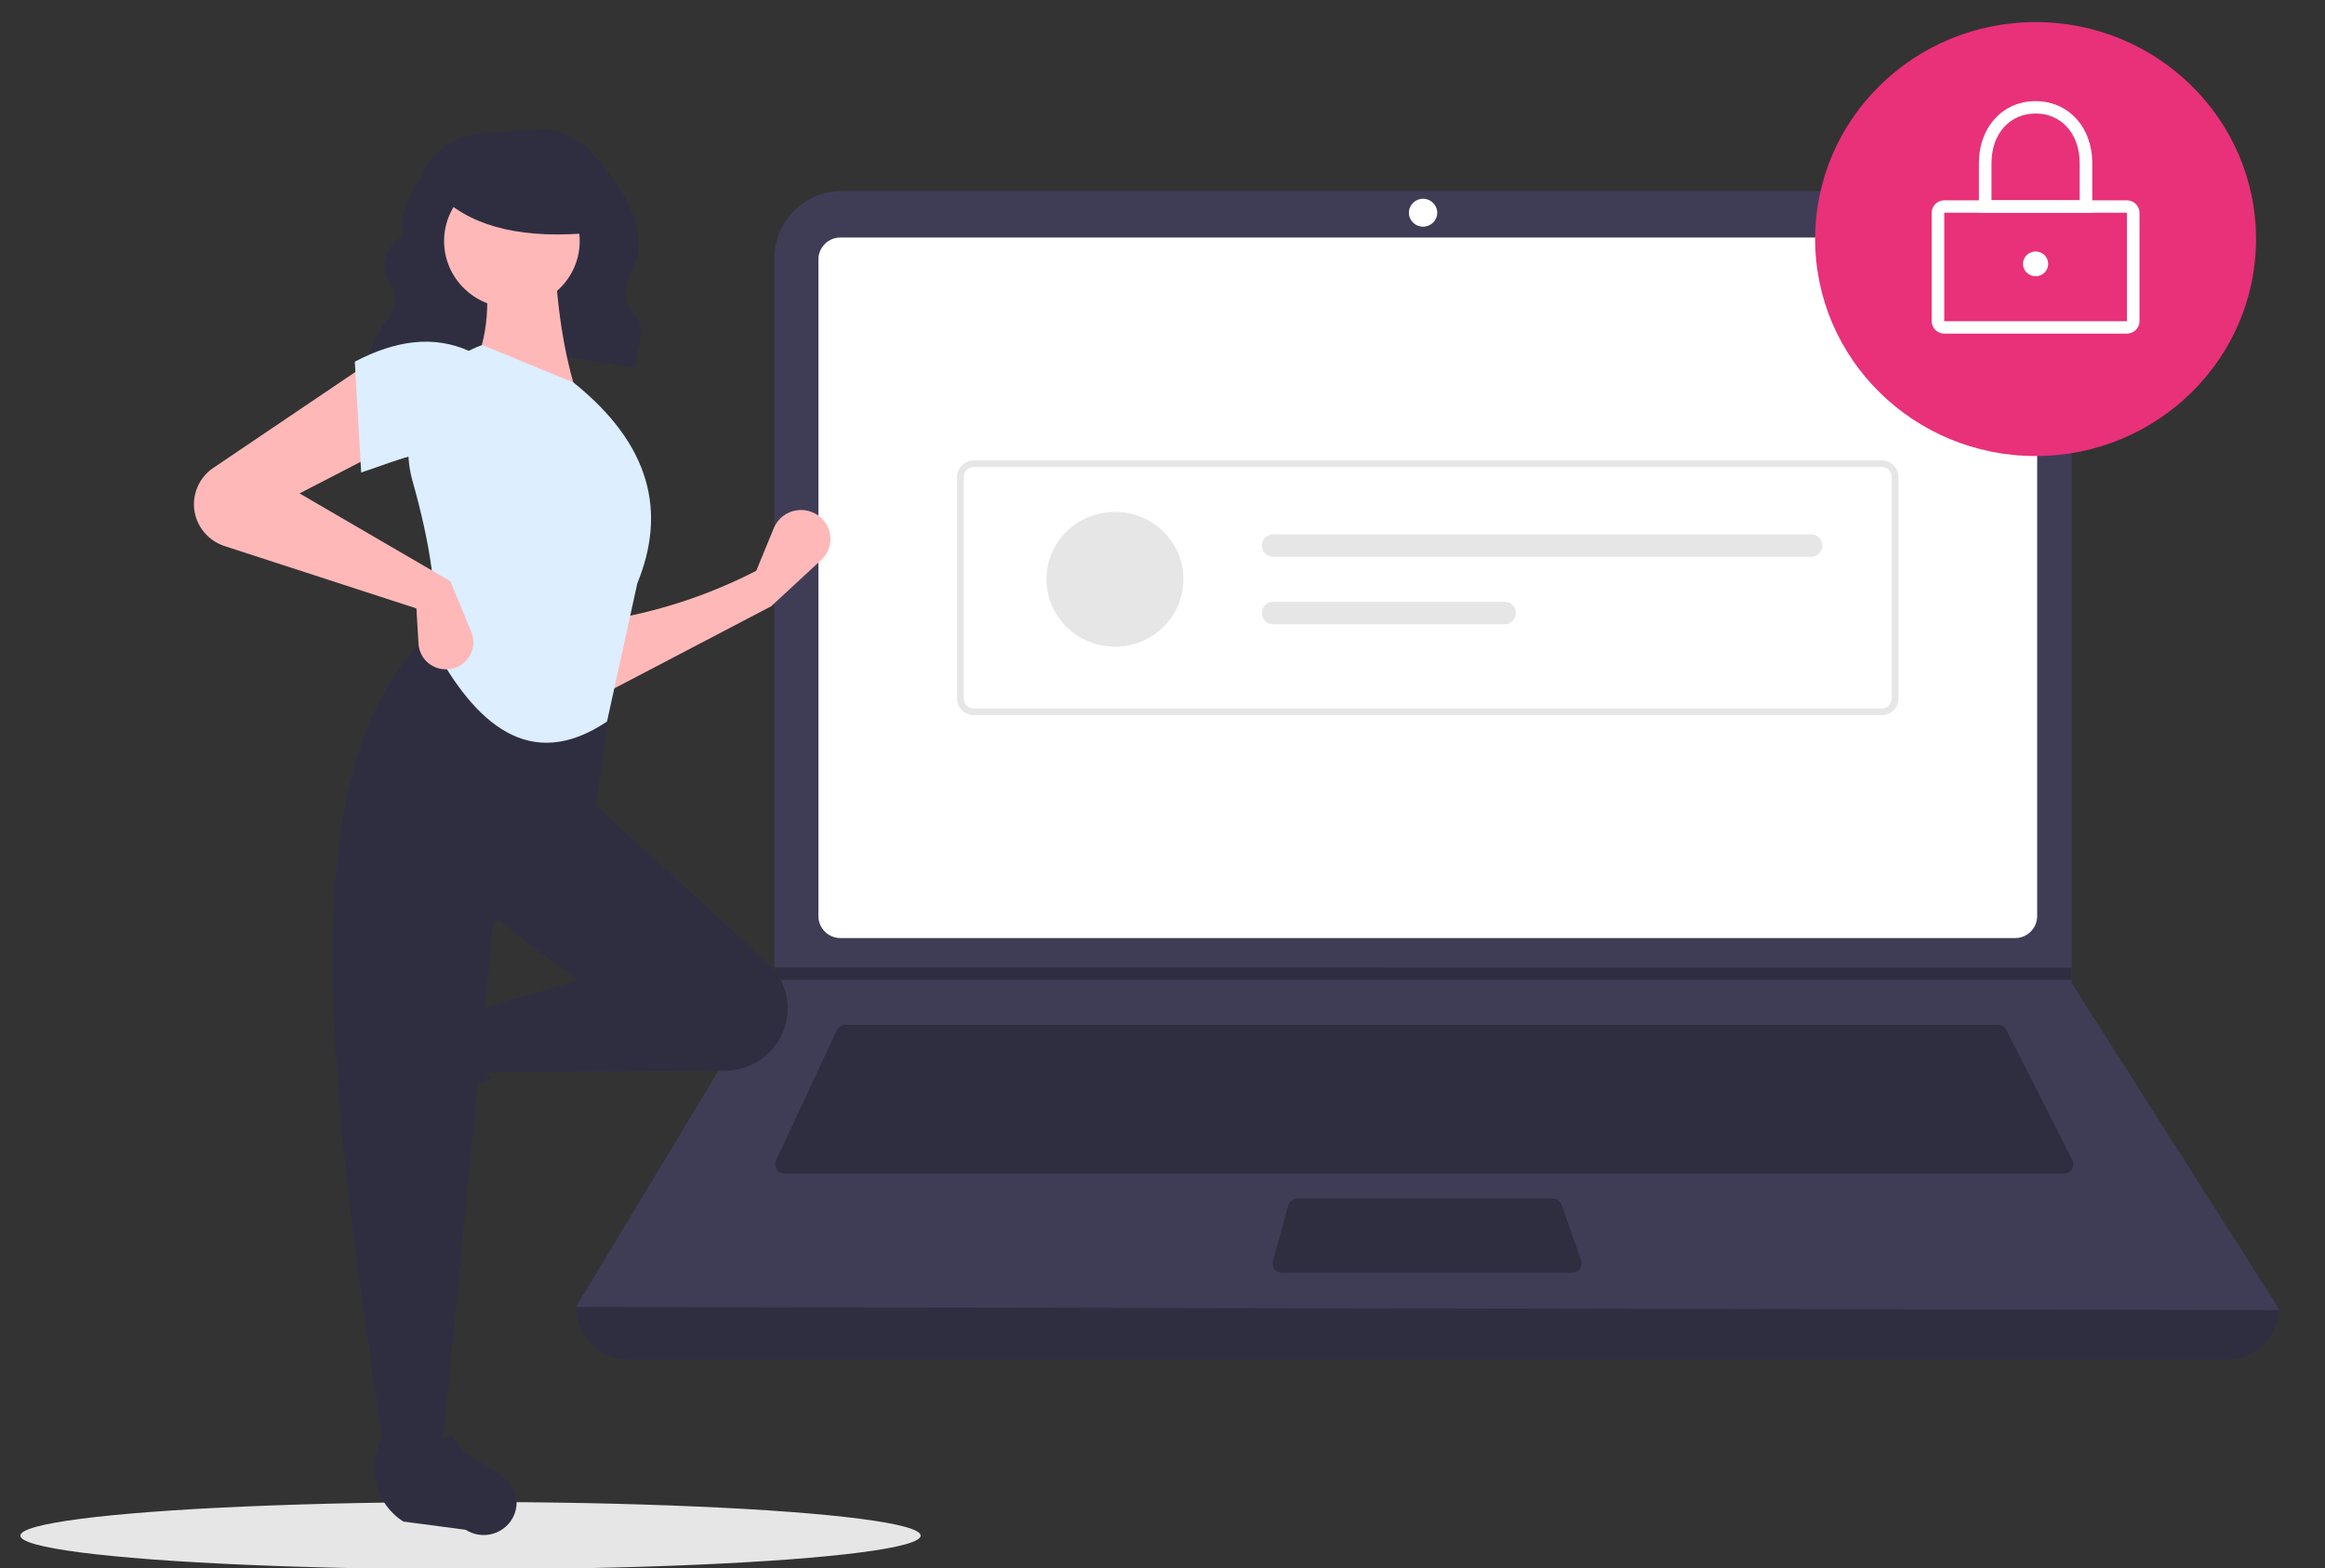 <?xml version="1.0" encoding="UTF-8" standalone="no"?><!DOCTYPE svg PUBLIC "-//W3C//DTD SVG 1.1//EN" "http://www.w3.org/Graphics/SVG/1.1/DTD/svg11.dtd"><svg width="100%" height="100%" viewBox="0 0 3509 2367" version="1.1" xmlns="http://www.w3.org/2000/svg" xmlns:xlink="http://www.w3.org/1999/xlink" xml:space="preserve" xmlns:serif="http://www.serif.com/" style="fill-rule:evenodd;clip-rule:evenodd;stroke-linejoin:round;stroke-miterlimit:2;"><rect x="0" y="0" width="3509" height="2367" fill="#333333" stroke="none"/><g><ellipse id="Ellipse_214" cx="710.12" cy="2317.62" rx="679.377" ry="50.787" style="fill:#e6e6e6;"/><path id="Pfad_380" d="M550.048,551.446c118.236,-49.5 265.489,-18.155 409.309,3.631c1.342,-26.356 17.563,-58.412 0.568,-76.827c-20.642,-22.339 -18.747,-45.782 -6.315,-69.463c31.764,-60.377 -13.742,-124.614 -59.698,-178.03c-21.178,-24.422 -52.702,-37.446 -84.942,-35.094l-85.124,5.983c-42.053,2.763 -78.215,31.414 -90.522,71.72c-20.326,27.209 -31.203,54.347 -24.359,81.303c-30.446,20.476 -35.561,45.199 -21.881,73.07c11.615,15.109 11.395,36.372 -0.529,51.237c-15.739,21.12 -27.819,44.735 -35.734,69.857l-0.773,2.613Z" style="fill:#2f2e41;fill-rule:nonzero;"/><path id="Pfad_381" d="M3359.75,2051.97l-2409.73,0c-43.974,0.344 -80.444,-35.553 -80.798,-79.527c873.546,-99.926 1730.65,-99.926 2571.33,0c-0.354,43.974 -36.824,79.871 -80.798,79.527Z" style="fill:#2f2e41;fill-rule:nonzero;"/><path id="Pfad_382" d="M3440.55,1977.12l-2571.33,-4.673l298.011,-493.548l1.428,-2.368l0,-1087.72c0.438,-55.287 46.045,-100.535 101.334,-100.535c0.272,-0 0.544,0.001 0.816,0.003l1753.93,0c0.269,-0.002 0.538,-0.003 0.808,-0.003c55.292,0 100.9,45.253 101.333,100.543l0,1095.22l313.664,493.083Z" style="fill:#3f3d56;fill-rule:nonzero;"/><path id="Pfad_383" d="M1268.47,358.466c-18.102,-0.122 -33.107,14.649 -33.271,32.75l-0,991.77c0.164,18.101 15.169,32.872 33.271,32.75l1772.84,0c18.101,0.122 33.107,-14.649 33.271,-32.75l0,-991.778c-0.164,-18.101 -15.17,-32.871 -33.271,-32.75l-1772.84,0.008Z" style="fill:#fff;fill-rule:nonzero;"/><path id="Pfad_384" d="M1275.89,1546.73c-5.524,-0.011 -10.582,3.179 -12.953,8.169l-91.825,196.485c-2.022,4.331 -1.663,9.415 0.948,13.419c2.649,4.042 7.173,6.477 12.006,6.465l1931.04,-0c4.911,0.011 9.497,-2.506 12.125,-6.654c2.594,-4.12 2.831,-9.317 0.623,-13.656l-99.813,-196.477c-2.436,-4.782 -7.381,-7.792 -12.748,-7.759l-1739.4,0.008Z" style="fill:#2f2e41;fill-rule:nonzero;"/><ellipse id="Ellipse_215" cx="2147.75" cy="321.043" rx="21.391" ry="21.052" style="fill:#fff;"/><path id="Pfad_385" d="M1957.95,1808.71c-6.386,-0.036 -12.049,4.237 -13.766,10.388l-23.041,84.184c-1.153,4.218 -0.245,8.742 2.447,12.188c2.716,3.487 6.899,5.529 11.319,5.525l438.049,0c4.588,0.009 8.912,-2.186 11.612,-5.896c2.67,-3.678 3.364,-8.445 1.855,-12.732l-29.617,-84.208c-2.021,-5.683 -7.442,-9.494 -13.474,-9.472l-385.384,0.023Z" style="fill:#2f2e41;fill-rule:nonzero;"/><path id="Pfad_386" d="M3126.85,1460.18l-0,18.708l-1959.63,-0l1.476,-2.368l-0,-16.371l1958.15,0.031Z" style="fill:#2f2e41;fill-rule:nonzero;"/><ellipse id="Ellipse_216" cx="3072.19" cy="360.803" rx="332.703" ry="327.469" style="fill:#e83179;"/><path id="Pfad_387" d="M3210.03,503.493l-275.672,0c-10.343,0.07 -18.917,-8.372 -19.007,-18.715l-0,-163.735c0.09,-10.346 8.669,-18.789 19.015,-18.715l275.664,-0c10.347,-0.074 18.925,8.369 19.016,18.715l-0,163.735c-0.091,10.346 -8.669,18.789 -19.016,18.715Zm-275.672,-182.45l0,163.735l275.68,-0l0,-163.735l-275.68,0Z" style="fill:#fff;fill-rule:nonzero;"/><path id="Pfad_388" d="M3157.75,321.043l-171.107,0l-0,-74.854c-0,-54.212 35.978,-93.561 85.549,-93.561c49.571,-0 85.55,39.349 85.55,93.561l0.008,74.854Zm-152.092,-18.715l133.084,-0l0,-56.139c0,-44.069 -27.358,-74.854 -66.542,-74.854c-39.183,0 -66.542,30.785 -66.542,74.854l0,56.139Z" style="fill:#fff;fill-rule:nonzero;"/><ellipse id="Ellipse_217" cx="3072.2" cy="398.234" rx="19.015" ry="18.715" style="fill:#fff;"/><path id="Pfad_389" d="M2839.94,1079.34l-1370.11,0c-13.803,0.092 -25.245,-11.172 -25.37,-24.975l-0,-334.526c0.125,-13.803 11.567,-25.066 25.37,-24.975l1370.11,0c13.803,-0.091 25.245,11.172 25.37,24.975l-0,334.526c-0.125,13.803 -11.567,25.067 -25.37,24.975Zm-1370.11,-374.483c-8.288,-0.056 -15.158,6.71 -15.227,14.998l0,334.526c0.069,8.288 6.939,15.054 15.227,14.998l1370.11,-0c8.288,0.056 15.158,-6.71 15.227,-14.998l-0,-334.526c-0.069,-8.288 -6.939,-15.054 -15.227,-14.998l-1370.11,0Z" style="fill:#e6e6e6;fill-rule:nonzero;"/><ellipse id="Ellipse_218" cx="1682.72" cy="874.266" rx="103.357" ry="101.731" style="fill:#e6e6e6;"/><path id="Pfad_390" d="M1921.41,806.445c-9.31,0 -16.971,7.661 -16.971,16.971c0,9.31 7.661,16.971 16.971,16.971l812.067,0c9.31,0 16.971,-7.661 16.971,-16.971c-0,-9.31 -7.661,-16.971 -16.971,-16.971l-812.067,0Z" style="fill:#e6e6e6;fill-rule:nonzero;"/><path id="Pfad_391" d="M1921.41,908.177c-9.31,-0 -16.971,7.661 -16.971,16.971c0,9.31 7.661,16.971 16.971,16.971l349.437,-0c9.31,-0 16.971,-7.661 16.971,-16.971c0,-9.31 -7.661,-16.971 -16.971,-16.971l-349.437,-0Z" style="fill:#e6e6e6;fill-rule:nonzero;"/><path id="Pfad_392" d="M1163.85,915.036l-253.278,132.54l-3.205,-110.446c81.615,-12.342 160.67,-37.925 234.042,-75.738l26.491,-64.419c5.957,-14.344 19.054,-24.534 34.423,-26.782c15.4,-2.343 30.955,3.521 40.975,15.447c14.739,17.595 13.004,44.023 -3.907,59.541l-75.541,69.857Z" style="fill:#ffb8b8;fill-rule:nonzero;"/><path id="Pfad_393" d="M545.004,1680.25c-3.735,-13.492 -1.429,-27.962 6.314,-39.625l55.634,-84.042c27.546,-41.094 82.077,-55.256 126.138,-32.758c-23.381,39.175 -20.121,73.543 8.075,103.404c-43.693,20.978 -84.148,48.122 -120.123,80.601c-13.332,8.933 -30.156,10.987 -45.246,5.525c-15.006,-5.394 -26.497,-17.748 -30.792,-33.105Z" style="fill:#2f2e41;fill-rule:nonzero;"/><path id="Pfad_394" d="M1175.39,1570.36c-17.326,28.188 -48.075,45.473 -81.161,45.624l-369.621,2.755l-16.032,-91.509l163.506,-47.361l-137.836,-104.115l150.679,-173.563l273.691,251.077c32.8,29.851 39.874,79.232 16.774,117.092Z" style="fill:#2f2e41;fill-rule:nonzero;"/><path id="Pfad_395" d="M666.919,2196.21l-86.56,-0c-77.72,-524.373 -156.836,-1050.2 76.945,-1246.47l275.72,44.203l-35.268,230.364l-153.923,173.562l-76.914,798.34Z" style="fill:#2f2e41;fill-rule:nonzero;"/><path id="Pfad_396" d="M743.012,2315c-13.689,3.679 -28.314,1.422 -40.257,-6.212l-93.988,-12.432c-41.502,-26.265 -56.082,-80.646 -33.287,-124.149c39.807,23.009 74.72,19.804 105.063,-7.957c21.438,42.625 56.762,40.012 90.499,75.904c9.05,13.017 11.139,29.687 5.58,44.535c-5.65,14.924 -18.184,26.227 -33.61,30.311Z" style="fill:#2f2e41;fill-rule:nonzero;"/><path id="Pfad_397" d="M872.11,599.47l-160.301,-37.889c26.625,-53.675 28.819,-113.326 16.032,-176.711l109.001,-3.157c3.41,78.848 13.742,152.494 35.268,217.757Z" style="fill:#ffb8b8;fill-rule:nonzero;"/><path id="Pfad_398" d="M916.163,1088.95c-116.689,78.264 -199.144,2.675 -262.063,-113.951c8.746,-71.365 -5.415,-156.765 -31.63,-249.56c-23.788,-84.871 22.493,-174.842 105.371,-204.844l137.859,56.833c117.061,93.932 140.102,195.648 96.183,302.936l-45.72,208.586Z" style="fill:#dceeff;fill-rule:nonzero;"/><path id="Pfad_399" d="M580.359,678.366l-128.238,66.305l227.625,132.54l31.676,76.898c4.272,10.355 4.025,22.039 -0.679,32.205c-4.757,10.232 -13.515,18.074 -24.209,21.676c-12.247,4.158 -25.752,2.435 -36.563,-4.665c-10.721,-7.018 -17.517,-18.706 -18.313,-31.495l-3.204,-53.597l-289.336,-94.019c-19.635,-6.312 -35.307,-21.328 -42.451,-40.675c-10.36,-28.488 0.169,-60.625 25.377,-77.459l232.645,-157.081l25.67,129.367Z" style="fill:#ffb8b8;fill-rule:nonzero;"/><path id="Pfad_400" d="M708.596,690.987c-53.486,-23.072 -102.118,1.99 -163.506,22.102l-9.614,-167.247c60.954,-31.977 119.074,-40.596 173.128,-15.787l-0.008,160.932Z" style="fill:#dceeff;fill-rule:nonzero;"/><ellipse id="Ellipse_219" cx="772.581" cy="363.842" rx="102.347" ry="100.737" style="fill:#ffb8b8;"/><path id="Pfad_401" d="M895.017,351.133c-101.329,9.772 -178.543,-6.544 -227.893,-52.989l-0,-37.407l219.297,-0l8.596,90.396Z" style="fill:#2f2e41;fill-rule:nonzero;"/></g></svg>